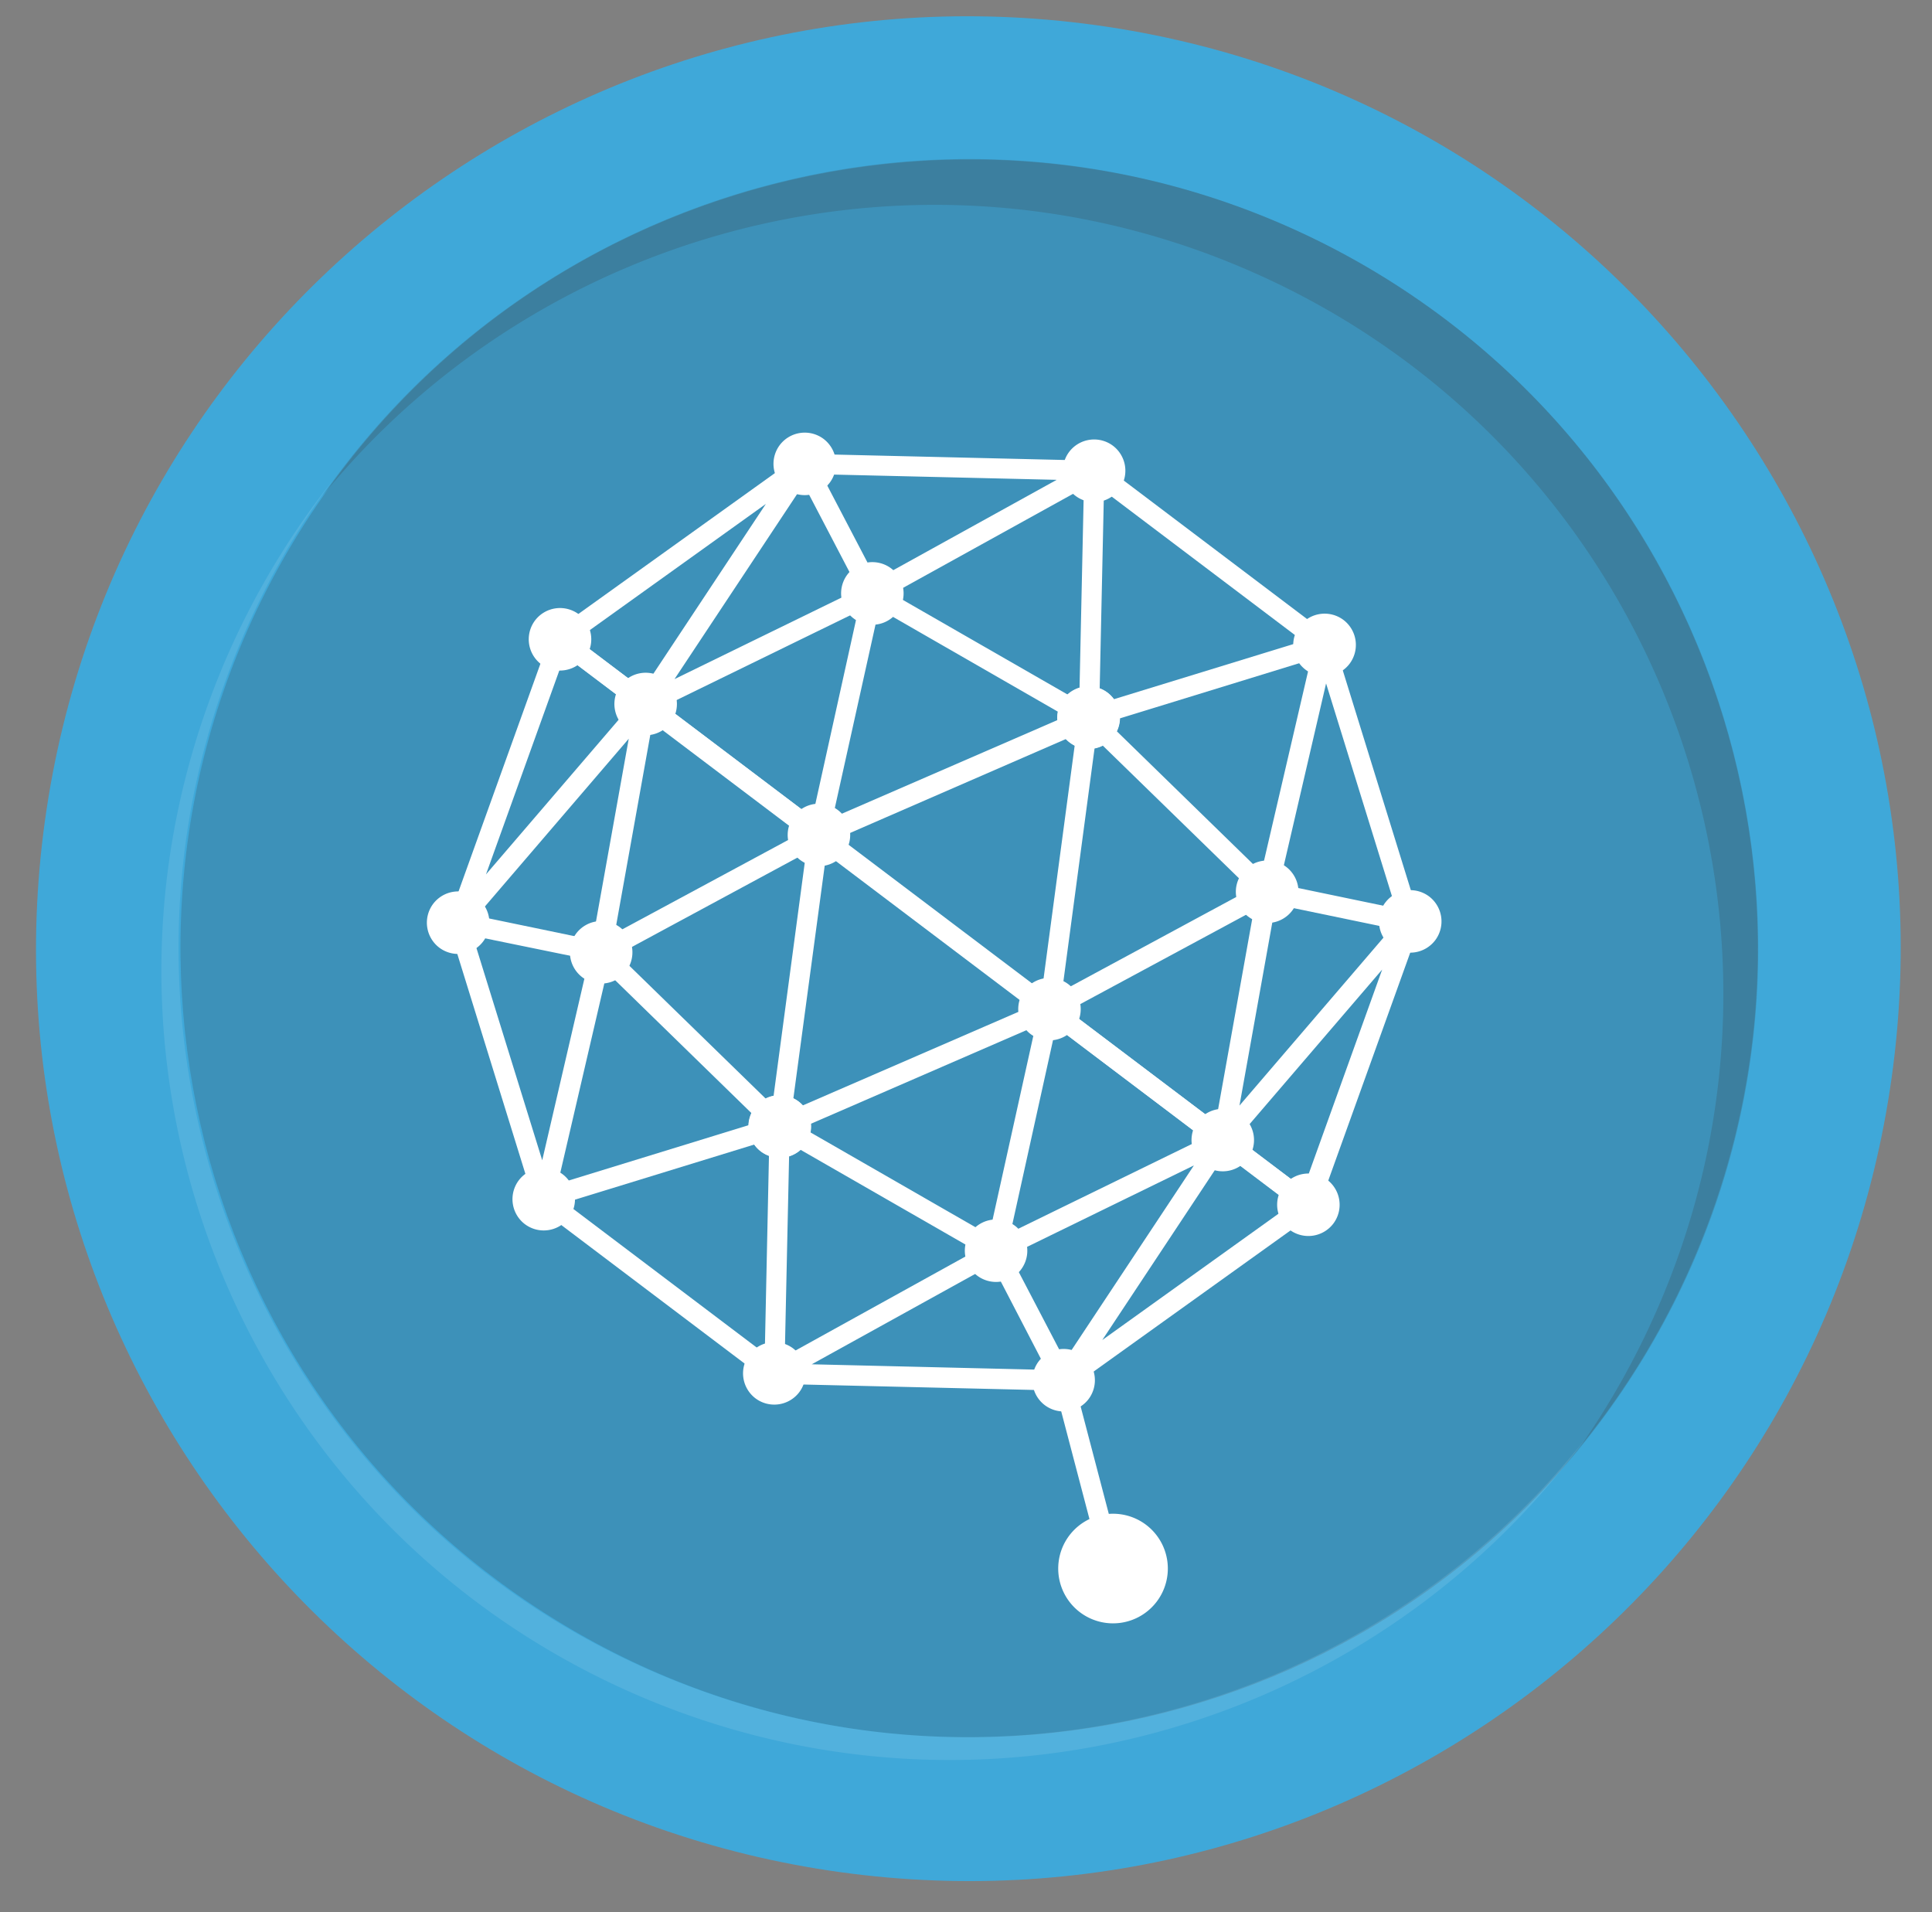 <svg width="98" height="97" fill="none" xmlns="http://www.w3.org/2000/svg"><rect width="100%" height="100%" fill="#808080" stroke="none"/><g clip-path="url(#a)"><path d="M42.617 94.959c25.869 3.59 49.75-14.469 53.342-40.337C99.549 28.753 81.49 4.872 55.622 1.28 29.754-2.31 5.872 15.749 2.281 41.617-1.31 67.486 16.749 91.367 42.618 94.96z" fill="#3FA8D9"/><path opacity=".2" d="M27.122 81.491c18.44 12.176 43.26 7.099 55.436-11.341 12.176-18.44 7.098-43.259-11.342-55.435-18.44-12.176-43.259-7.099-55.435 11.341-12.176 18.44-7.098 43.259 11.341 55.435z" fill="#383838"/><path opacity=".1" d="M32.943 84.706C12.717 75.79 3.547 52.172 12.473 31.955a39.875 39.875 0 0 1 4.408-7.596 40.658 40.658 0 0 0-5.285 8.757c-8.915 20.226.255 43.845 20.47 52.751 17.478 7.697 37.493 1.897 48.351-12.884-11.04 13.913-30.46 19.215-47.474 11.723z" fill="#fff"/><path opacity=".2" d="M63.532 13.8C83.757 22.713 92.927 46.333 84 66.55a40.429 40.429 0 0 1-3.814 6.787 40.215 40.215 0 0 0 5.569-9.11c8.915-20.225-.256-43.844-20.47-52.75C47.497 3.636 27.074 9.784 16.35 25.16 27.439 11.52 46.66 6.36 63.532 13.8z" fill="#383838"/><path d="M40.824 58.098a1.59 1.59 0 0 1-2.222.31 1.59 1.59 0 0 1-.31-2.222 1.59 1.59 0 0 1 2.222-.31 1.59 1.59 0 0 1 .31 2.222zM24.505 47.757a1.59 1.59 0 0 1-2.222.31 1.59 1.59 0 0 1-.31-2.223 1.59 1.59 0 0 1 2.223-.31 1.59 1.59 0 0 1 .309 2.223zM31.76 49.26a1.59 1.59 0 0 1-2.222.31 1.59 1.59 0 0 1-.31-2.223 1.59 1.59 0 0 1 2.222-.31 1.59 1.59 0 0 1 .31 2.223zM34.017 36.665a1.59 1.59 0 0 1-2.223.31 1.59 1.59 0 0 1-.309-2.223 1.59 1.59 0 0 1 2.222-.31 1.59 1.59 0 0 1 .31 2.223zM42.806 43.306a1.59 1.59 0 0 1-2.222.31 1.59 1.59 0 0 1-.31-2.222 1.59 1.59 0 0 1 2.223-.31 1.59 1.59 0 0 1 .31 2.222zM29.672 33.383a1.59 1.59 0 0 1-2.222.31 1.59 1.59 0 0 1-.31-2.223 1.59 1.59 0 0 1 2.223-.309 1.59 1.59 0 0 1 .31 2.222zM28.847 61.782a1.59 1.59 0 0 1-2.222.31 1.59 1.59 0 0 1-.31-2.223 1.59 1.59 0 0 1 2.222-.31 1.59 1.59 0 0 1 .31 2.223z" fill="#fff"/><path d="M22.93 47.208a.529.529 0 0 1-.175-.59l5.168-14.372a.545.545 0 0 1 .33-.316.51.51 0 0 1 .448.083l4.344 3.281.011.009L53.541 50.78c.22.166.266.493.1.713a.516.516 0 0 1-.715.1l-11.008-8.318L40.043 57.2a.512.512 0 0 1-.336.42.507.507 0 0 1-.526-.123l-9.065-8.838-.024-.017a.512.512 0 0 1-.133-.283c-.005-.04-.008-.061-.002-.093-.003-.02.006-.032.012-.064l1.924-10.732-8.287 9.664a.513.513 0 0 1-.65.111c-.002-.02-.014-.029-.025-.037zm8.409 1.208 7.838 7.637 1.71-12.79-9.548 5.153zm-2.694-15.17L24.652 44.35l7.349-8.567-3.356-2.535zm4.459 3.37L31.18 47.347l9.414-5.072-7.49-5.66z" fill="#fff"/><path d="M27.262 61.223a.445.445 0 0 1-.17-.256L22.749 46.94a.478.478 0 0 1 .118-.494.549.549 0 0 1 .487-.162l7.254 1.505c.14.032.244.111.322.225a.495.495 0 0 1 .066.396l-2.912 12.521a.52.52 0 0 1-.476.389.513.513 0 0 1-.346-.098zm-3.287-13.757 3.529 11.386 2.364-10.18-5.893-1.206z" fill="#fff"/><path d="M27.262 61.224a.513.513 0 0 1-.182-.266.51.51 0 0 1 .337-.64l11.977-3.683a.51.51 0 1 1 .302.977L27.72 61.294a.468.468 0 0 1-.457-.071z" fill="#fff"/><path d="M38.281 56.177a1.59 1.59 0 0 0 .31 2.222 1.59 1.59 0 0 0 2.221-.31 1.59 1.59 0 0 0-.309-2.221 1.59 1.59 0 0 0-2.222.309zM52.687 69.05a1.59 1.59 0 0 0 .31 2.223 1.59 1.59 0 0 0 2.222-.31 1.59 1.59 0 0 0-.31-2.222 1.59 1.59 0 0 0-2.222.31zM54.782 81.778a2.78 2.78 0 1 0 3.352-4.436 2.78 2.78 0 0 0-3.352 4.436zM49.26 62.482a1.59 1.59 0 0 0 .309 2.222 1.59 1.59 0 0 0 2.222-.31 1.59 1.59 0 0 0-.31-2.222 1.59 1.59 0 0 0-2.221.31zM60.759 56.87a1.59 1.59 0 0 0 .31 2.223 1.59 1.59 0 0 0 2.221-.31 1.59 1.59 0 0 0-.309-2.222 1.59 1.59 0 0 0-2.222.31zM51.968 50.23a1.59 1.59 0 0 0 .31 2.221 1.59 1.59 0 0 0 2.222-.31 1.59 1.59 0 0 0-.31-2.221 1.59 1.59 0 0 0-2.221.31zM65.102 60.152a1.59 1.59 0 0 0 .31 2.222 1.59 1.59 0 0 0 2.221-.31 1.59 1.59 0 0 0-.31-2.222 1.59 1.59 0 0 0-2.221.31zM38.01 68.704a1.59 1.59 0 0 0 .31 2.222 1.59 1.59 0 0 0 2.221-.309 1.59 1.59 0 0 0-.309-2.222 1.59 1.59 0 0 0-2.222.31z" fill="#fff"/><path d="m53.646 70.414-.047-.035a.513.513 0 0 1-.07-.655l7.032-10.612-9.797 4.783c-.02.003-.038.026-.058.03a.201.201 0 0 1-.07.02.63.63 0 0 1-.33-.048c-.01-.01-.01-.01-.022-.018l-10.978-6.306a.52.52 0 0 1-.264-.473.512.512 0 0 1 .313-.438l13.68-5.936c.029-.015.058-.03.09-.023.029-.015.06-.009.102-.015a.519.519 0 0 1 .337.11l8.779 6.632.012.01 4.343 3.28a.49.49 0 0 1 .202.409.464.464 0 0 1-.214.404L54.272 70.43a.547.547 0 0 1-.626-.017zm-1.123-18.36-11.836 5.14 9.488 5.453 2.348-10.593zm9.624 6.505-6.234 9.41 9.59-6.874-3.356-2.536zm-8.582-6.484-2.307 10.442 9.797-4.783-7.49-5.659z" fill="#fff"/><path d="M38.98 70.076a.509.509 0 0 1-.185-.285.52.52 0 0 1 .243-.564l11.25-6.222a.542.542 0 0 1 .398-.045c.131.044.247.132.305.248l3.43 6.568a.506.506 0 0 1-.023.512.538.538 0 0 1-.443.249l-14.679-.346a.611.611 0 0 1-.296-.115zm11.341-5.933L41.175 69.2l11.916.284-2.77-5.34z" fill="#fff"/><path d="m38.98 70.076-11.717-8.852a.516.516 0 0 1-.1-.714.516.516 0 0 1 .714-.1l10.915 8.248.245-11.526a.51.51 0 1 1 1.022.024l-.272 12.527a.515.515 0 0 1-.29.456.514.514 0 0 1-.517-.063zM56.493 37.36a1.59 1.59 0 0 0-.31-2.223 1.59 1.59 0 0 0-2.221.31 1.59 1.59 0 0 0 .31 2.222 1.58 1.58 0 0 0 2.221-.31zM42.086 24.485a1.59 1.59 0 0 0-.31-2.222 1.59 1.59 0 0 0-2.222.31 1.59 1.59 0 0 0 .31 2.222 1.59 1.59 0 0 0 2.222-.31zM45.515 31.054a1.59 1.59 0 0 0-.31-2.223 1.59 1.59 0 0 0-2.221.31 1.59 1.59 0 0 0 .309 2.222 1.572 1.572 0 0 0 2.222-.31zM56.765 24.832a1.59 1.59 0 0 0-.31-2.222 1.59 1.59 0 0 0-2.222.31 1.59 1.59 0 0 0 .31 2.222 1.572 1.572 0 0 0 2.222-.31z" fill="#fff"/><path d="m32.441 36.116-4.343-3.282a.49.49 0 0 1-.202-.408.464.464 0 0 1 .214-.404l12.414-8.898a.503.503 0 0 1 .652.055c.18.172.208.449.07.655l-7.032 10.612 9.798-4.783c.02-.003.038-.026.058-.03a.512.512 0 0 1 .399.028c.011.01.011.01.023.018l10.978 6.306a.52.52 0 0 1 .263.472.512.512 0 0 1-.313.439l-12.883 5.607 11.009 8.318c.22.166.266.493.1.713a.516.516 0 0 1-.715.1L32.424 36.139l.017-.023zm1.276-.313 7.49 5.66 2.308-10.443-9.798 4.783zm-4.459-3.369 3.356 2.536 6.234-9.41-9.59 6.874zm15.329-1.552-2.35 10.593 11.837-5.14-9.487-5.454z" fill="#fff"/><path d="M43.934 30.516a.583.583 0 0 1-.148-.167l-3.429-6.567a.506.506 0 0 1 .023-.513.538.538 0 0 1 .443-.248l14.678.346c.23.01.428.158.49.389a.519.519 0 0 1-.243.563l-11.25 6.222a.542.542 0 0 1-.398.045.388.388 0 0 1-.166-.07zm-2.27-6.459 2.79 5.337 9.146-5.056-11.937-.281z" fill="#fff"/><path d="M54.92 36.809a.469.469 0 0 1-.193-.42l.271-12.528a.51.51 0 1 1 1.022.024l-.271 12.528a.51.51 0 0 1-.523.499.513.513 0 0 1-.306-.103z" fill="#fff"/><path d="M53.95 35.438a1.59 1.59 0 0 1 2.221-.31 1.59 1.59 0 0 1 .31 2.223 1.59 1.59 0 0 1-2.222.309 1.58 1.58 0 0 1-.31-2.222zM70.269 45.78a1.59 1.59 0 0 1 2.222-.31 1.59 1.59 0 0 1 .309 2.222 1.59 1.59 0 0 1-2.222.31 1.59 1.59 0 0 1-.31-2.223zM63.015 44.276a1.59 1.59 0 0 1 2.222-.31 1.59 1.59 0 0 1 .31 2.222 1.59 1.59 0 0 1-2.223.31 1.572 1.572 0 0 1-.31-2.222zM65.925 31.755a1.59 1.59 0 0 1 2.222-.31 1.59 1.59 0 0 1 .31 2.222 1.59 1.59 0 0 1-2.222.31 1.572 1.572 0 0 1-.31-2.222z" fill="#fff"/><path d="M61.717 58.234 52.938 51.6a.509.509 0 0 1-.185-.286c-.006-.041-.02-.07-.014-.102.006-.032-.009-.061-.003-.093l1.974-14.78a.507.507 0 0 1 .863-.297l9.065 8.837.023.018c.084.081.13.19.144.291.003.02.009.061.003.093a.11.11 0 0 1-.012.064l-1.924 10.732 8.287-9.664a.513.513 0 0 1 .65-.111.503.503 0 0 1 .23.612L66.87 61.288a.545.545 0 0 1-.33.316.51.51 0 0 1-.448-.083l-4.367-3.299-.009.012zm1.044-.489 3.356 2.536 3.993-11.103-7.349 8.567zm-8.581-6.483 7.49 5.659 1.924-10.732-9.414 5.073zm1.405-13.787-1.71 12.79 9.548-5.154-7.838-7.636z" fill="#fff"/><path d="M63.963 45.65a.495.495 0 0 1-.187-.525l2.912-12.52a.508.508 0 0 1 .475-.388.503.503 0 0 1 .509.365l4.343 14.026c.054.169.019.36-.119.494a.549.549 0 0 1-.486.161l-7.255-1.504c-.046-.035-.133-.065-.192-.108zm3.302-10.985-2.364 10.18 5.896 1.226-3.532-11.406z" fill="#fff"/><path d="M54.919 36.81a.513.513 0 0 1-.183-.266.51.51 0 0 1 .337-.64l11.021-3.384-10.916-8.247a.516.516 0 0 1-.1-.713.516.516 0 0 1 .714-.1l11.706 8.844a.5.5 0 0 1 .193.493.514.514 0 0 1-.36.403l-11.976 3.684a.483.483 0 0 1-.436-.075zM56.15 79.968a.524.524 0 0 1-.194-.275L53.45 70.14a.51.51 0 0 1 .36-.622.51.51 0 0 1 .622.36l2.505 9.554a.51.51 0 0 1-.36.622.47.47 0 0 1-.428-.086z" fill="#fff"/></g><defs><clipPath id="a"><path fill="#fff" d="M0 0h98v97H0z"/></clipPath></defs></svg>